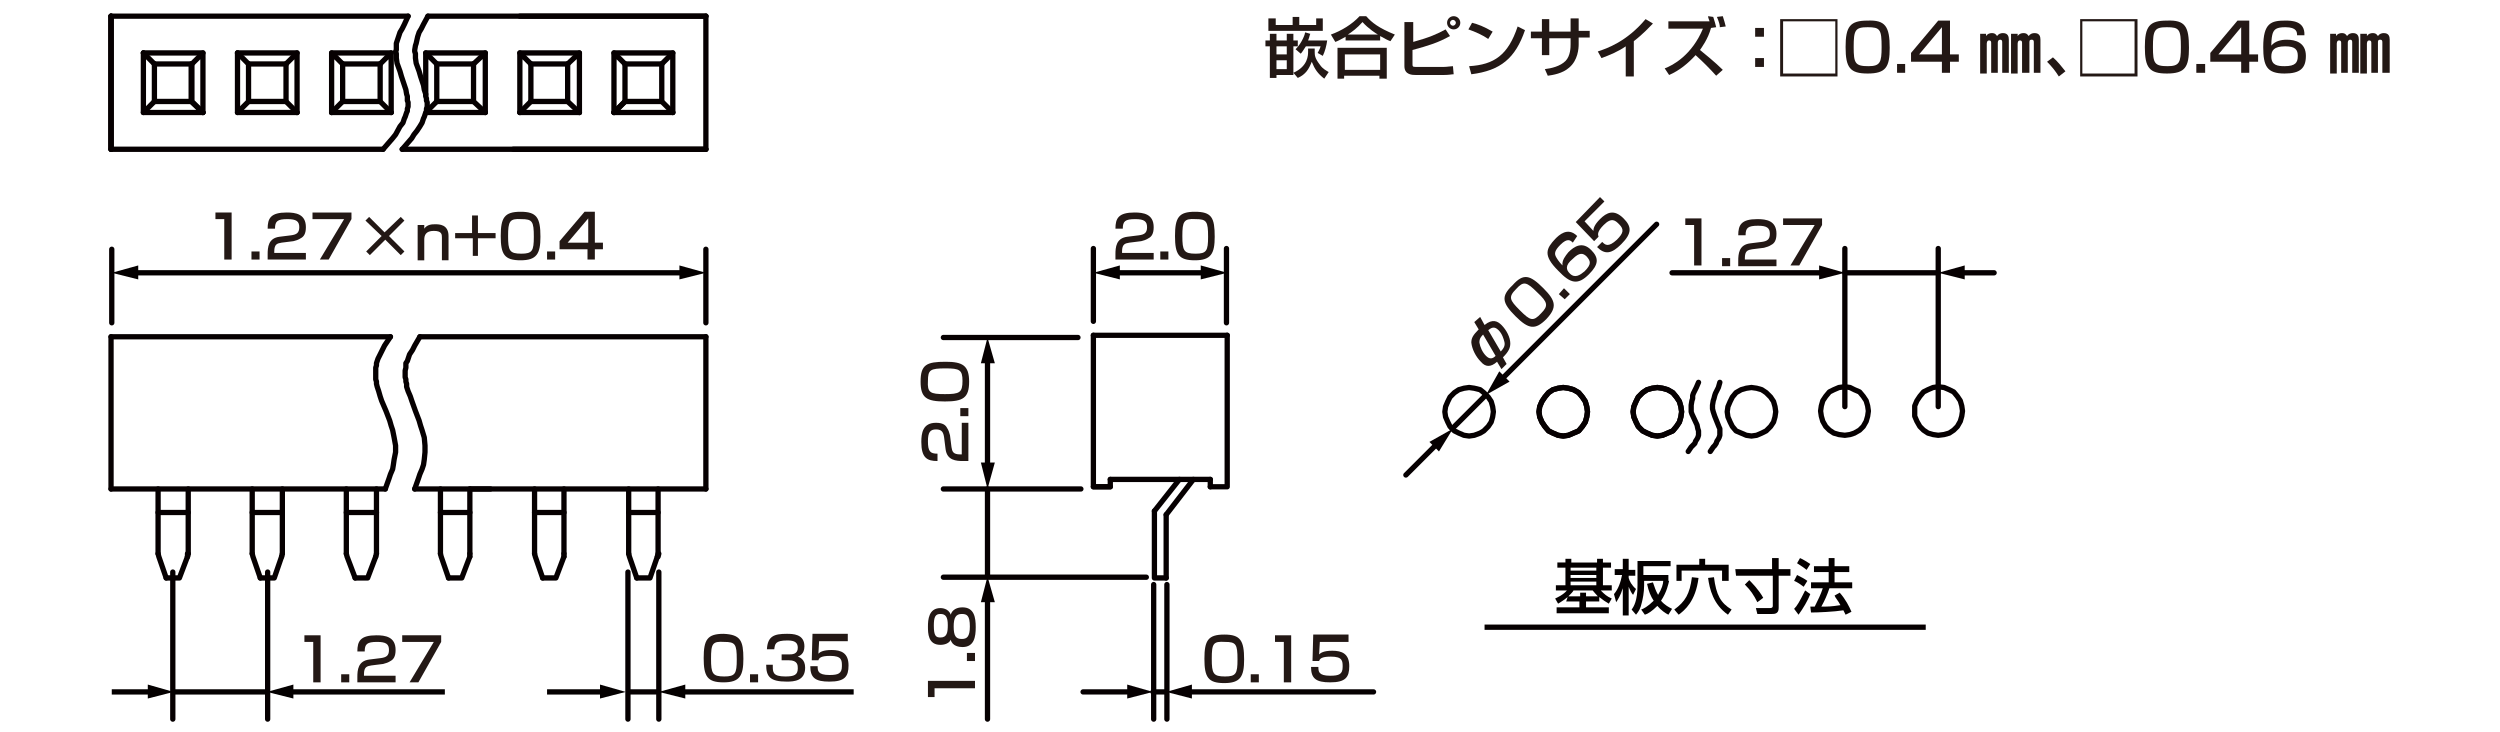 <?xml version="1.0" encoding="utf-8"?>
<!-- Generator: Adobe Illustrator 28.0.0, SVG Export Plug-In . SVG Version: 6.00 Build 0)  -->
<svg version="1.1" id="レイヤー_1" xmlns="http://www.w3.org/2000/svg" xmlns:xlink="http://www.w3.org/1999/xlink" x="0px"
	 y="0px" width="340px" height="99.6px" viewBox="0 0 340 99.6" style="enable-background:new 0 0 340 99.6;" xml:space="preserve">
<style type="text/css">
	.st0{fill:none;stroke:#060001;stroke-width:0.72;stroke-linecap:round;stroke-linejoin:round;stroke-miterlimit:10;}
	.st1{fill-rule:evenodd;clip-rule:evenodd;fill:#060001;}
	.st2{fill:none;stroke:#060001;stroke-width:0.72;stroke-miterlimit:10;}
	.st3{fill:none;stroke:#040000;stroke-width:0.72;stroke-miterlimit:10;}
	.st4{fill:#040000;}
	.st5{fill:none;stroke:#060001;stroke-width:0.72;stroke-linecap:round;stroke-linejoin:round;}
	.st6{fill:#060001;}
	.st7{fill:#231815;}
</style>
<g>
	<g id="FS0319">
		<g>
			<line class="st0" x1="47.1" y1="75.3" x2="47.1" y2="66.5"/>
			<line class="st0" x1="51.2" y1="75.3" x2="51.2" y2="66.5"/>
			<polyline class="st0" points="51.1,75.7 50,78.6 48.3,78.6 			"/>
			<polyline class="st0" points="47.1,75.3 47.2,75.7 48.3,78.6 			"/>
			<line class="st0" x1="51.1" y1="75.7" x2="51.2" y2="75.3"/>
			<line class="st0" x1="38.3" y1="75.7" x2="38.4" y2="75.3"/>
			<polyline class="st0" points="35.4,78.6 34.4,75.7 34.3,75.3 			"/>
			<polyline class="st0" points="35.4,78.6 37.3,78.6 38.3,75.7 			"/>
			<line class="st0" x1="38.4" y1="75.3" x2="38.4" y2="66.5"/>
			<line class="st0" x1="34.3" y1="75.3" x2="34.3" y2="66.5"/>
			<line class="st0" x1="15.1" y1="66.5" x2="52.4" y2="66.5"/>
			<line class="st0" x1="96" y1="45.8" x2="96" y2="66.5"/>
			<line class="st0" x1="15.1" y1="66.5" x2="15.1" y2="45.8"/>
			<line class="st0" x1="21.5" y1="75.3" x2="21.5" y2="66.5"/>
			<line class="st0" x1="25.6" y1="75.3" x2="25.6" y2="66.5"/>
			<polyline class="st0" points="25.5,75.7 24.4,78.6 22.6,78.6 			"/>
			<polyline class="st0" points="21.5,75.3 21.6,75.7 22.6,78.6 			"/>
			<line class="st0" x1="25.5" y1="75.7" x2="25.6" y2="75.3"/>
			<line class="st0" x1="25.5" y1="75.7" x2="25.5" y2="75.3"/>
			<line class="st0" x1="15.1" y1="45.8" x2="53.1" y2="45.8"/>
			<line class="st0" x1="63.9" y1="66.5" x2="96" y2="66.5"/>
			<line class="st0" x1="85.5" y1="75.3" x2="85.5" y2="66.5"/>
			<line class="st0" x1="89.5" y1="75.3" x2="89.5" y2="66.5"/>
			<polyline class="st0" points="89.4,75.7 88.4,78.6 86.6,78.6 			"/>
			<polyline class="st0" points="85.5,75.3 85.6,75.7 86.6,78.6 			"/>
			<line class="st0" x1="89.4" y1="75.7" x2="89.5" y2="75.3"/>
			<line class="st0" x1="89.5" y1="75.7" x2="89.6" y2="75.3"/>
			<line class="st0" x1="72.7" y1="75.3" x2="72.7" y2="66.5"/>
			<line class="st0" x1="76.7" y1="75.3" x2="76.7" y2="66.5"/>
			<polyline class="st0" points="76.7,75.7 75.6,78.6 73.8,78.6 			"/>
			<polyline class="st0" points="72.7,75.3 72.8,75.7 73.8,78.6 			"/>
			<line class="st0" x1="76.7" y1="75.7" x2="76.7" y2="75.3"/>
			<line class="st0" x1="59.9" y1="75.3" x2="59.9" y2="66.5"/>
			<line class="st0" x1="63.9" y1="75.3" x2="63.9" y2="66.5"/>
			<polyline class="st0" points="63.9,75.7 62.8,78.6 61,78.6 			"/>
			<polyline class="st0" points="59.9,75.3 60,75.7 61,78.6 			"/>
			<line class="st0" x1="63.9" y1="75.7" x2="63.9" y2="75.3"/>
			<line class="st0" x1="56.4" y1="66.5" x2="66.7" y2="66.5"/>
			<polyline class="st0" points="96,45.8 57.1,45.8 67.5,45.8 			"/>
			<polyline class="st0" points="57.1,45.8 56.4,47 56.1,47.6 55.7,48.2 55.5,48.8 55.4,49.1 55.2,49.4 55.2,50 55.1,50.4 
				55.1,51.3 55.2,51.6 55.2,51.9 55.3,52.2 55.3,52.6 55.5,53.2 55.8,53.9 56,54.5 56.5,55.9 57,57.2 57.2,57.9 57.4,58.5 
				57.7,59.5 57.8,60.6 57.8,61.5 57.7,62.5 57.6,63.2 57.4,63.8 57.1,64.5 56.9,65.1 56.4,66.5 			"/>
			<polyline class="st0" points="53.1,45.8 52.3,47 52,47.6 51.7,48.2 51.4,48.8 51.3,49.1 51.2,49.4 51.2,49.7 51.1,50 51.1,50.4 
				51.1,51.3 51.1,51.6 51.2,51.9 51.2,52.2 51.3,52.6 51.5,53.2 51.7,53.9 51.9,54.5 52.5,55.9 53,57.2 53.2,57.9 53.4,58.5 
				53.6,59.5 53.8,60.6 53.8,61.5 53.6,62.5 53.5,63.2 53.4,63.8 53.1,64.5 52.9,65.1 52.4,66.5 			"/>
			<line class="st0" x1="89.5" y1="69.7" x2="85.5" y2="69.7"/>
			<line class="st0" x1="76.7" y1="69.7" x2="72.7" y2="69.7"/>
			<line class="st0" x1="63.9" y1="69.7" x2="59.9" y2="69.7"/>
			<line class="st0" x1="51.2" y1="69.7" x2="47.1" y2="69.7"/>
			<line class="st0" x1="38.4" y1="69.7" x2="34.3" y2="69.7"/>
			<line class="st0" x1="25.6" y1="69.7" x2="21.5" y2="69.7"/>
		</g>
		<g>
			<line class="st0" x1="164.6" y1="65.2" x2="164.6" y2="66.2"/>
			<polyline class="st0" points="148.7,66.2 151,66.2 151,65.2 			"/>
			<line class="st0" x1="164.6" y1="65.2" x2="151" y2="65.2"/>
			<line class="st0" x1="158.6" y1="70" x2="162.3" y2="65.2"/>
			<line class="st0" x1="157" y1="69.5" x2="160.4" y2="65.2"/>
			<line class="st0" x1="158.6" y1="78.6" x2="158.6" y2="70"/>
			<polyline class="st0" points="158.6,78.6 157,78.6 157,69.5 			"/>
			<line class="st0" x1="148.7" y1="45.6" x2="166.9" y2="45.6"/>
			<polyline class="st0" points="166.9,45.6 166.9,66.2 164.6,66.2 			"/>
			<polyline class="st0" points="151,66.2 148.7,66.2 148.7,45.6 			"/>
		</g>
		<polygon class="st0" points="215.9,56 215.8,55.3 215.6,54.6 215.2,54 214.7,53.4 214,53 213.3,52.8 212.6,52.7 211.9,52.8 
			211.2,53 210.6,53.4 210.1,54 209.7,54.6 209.4,55.3 209.3,56 209.4,56.7 209.7,57.4 210.1,58 210.6,58.6 211.2,58.9 211.9,59.2 
			212.6,59.3 213.3,59.2 214,58.9 214.7,58.6 215.2,58 215.6,57.4 215.8,56.7 		"/>
		<polygon class="st0" points="228.7,56 228.6,55.3 228.4,54.6 228,54 227.5,53.4 226.8,53 226.1,52.8 225.4,52.7 224.7,52.8 
			224,53 223.4,53.4 222.8,54 222.5,54.6 222.2,55.3 222.1,56 222.2,56.7 222.5,57.4 222.8,58 223.4,58.6 224,58.9 224.7,59.2 
			225.4,59.3 226.1,59.2 226.8,58.9 227.5,58.6 228,58 228.4,57.4 228.6,56.7 		"/>
		<polygon class="st0" points="266.9,55.9 266.8,55.2 266.6,54.5 266.2,53.9 265.7,53.3 265.1,53 264.4,52.7 263.6,52.6 262.9,52.7 
			262.2,53 261.6,53.3 261.1,53.9 260.7,54.5 260.4,55.2 260.4,55.9 260.4,56.6 260.7,57.3 261.1,58 261.6,58.5 262.2,58.9 
			262.9,59.1 263.6,59.2 264.4,59.1 265.1,58.9 265.7,58.5 266.2,58 266.6,57.3 266.8,56.6 		"/>
		<polygon class="st0" points="254.1,55.9 254,55.2 253.8,54.5 253.4,53.9 252.9,53.3 252.2,53 251.6,52.7 250.9,52.6 250.1,52.7 
			249.4,53 248.8,53.3 248.3,53.9 247.9,54.5 247.7,55.2 247.6,55.9 247.7,56.6 247.9,57.3 248.3,58 248.8,58.5 249.4,58.9 
			250.1,59.1 250.9,59.2 251.6,59.1 252.2,58.9 252.9,58.5 253.4,58 253.8,57.3 254,56.6 		"/>
		<polygon class="st0" points="241.5,56 241.4,55.3 241.2,54.6 240.8,54 240.2,53.4 239.6,53 238.9,52.8 238.2,52.7 237.5,52.8 
			236.8,53 236.1,53.4 235.6,54 235.3,54.6 235,55.3 234.9,56 235,56.7 235.3,57.4 235.6,58 236.1,58.6 236.8,58.9 237.5,59.2 
			238.2,59.3 238.9,59.2 239.6,58.9 240.2,58.6 240.8,58 241.2,57.4 241.4,56.7 		"/>
		<polyline class="st0" points="233.9,52 233.7,52.7 233.4,53.3 233.3,53.5 233.2,53.8 233.1,54.2 233,54.5 232.9,55.1 232.9,55.4 
			232.9,55.6 233,56 233.2,56.6 233.8,58.1 233.9,58.3 233.9,58.6 233.9,58.9 233.9,59.2 233.8,59.5 233.7,59.7 233.5,60 
			233.4,60.3 233.2,60.6 233,60.8 232.6,61.4 		"/>
		<polyline class="st0" points="231,52 230.7,52.7 230.3,53.5 230.2,53.8 230.2,54.2 230.1,54.5 230,55.1 230,55.6 230,56 
			230.1,56.3 230.8,57.8 230.9,58.3 231,58.6 231,59.2 230.9,59.5 230.8,59.7 230.6,60 230.5,60.3 230.2,60.6 230,60.8 229.6,61.4 
					"/>
		<polygon class="st0" points="228.7,56 228.6,55.3 228.4,54.6 228,54 227.5,53.4 226.8,53 226.1,52.8 225.4,52.7 224.7,52.8 
			224,53 223.4,53.4 222.8,54 222.5,54.6 222.2,55.3 222.1,56 222.2,56.7 222.5,57.4 222.8,58 223.4,58.6 224,58.9 224.7,59.2 
			225.4,59.3 226.1,59.2 226.8,58.9 227.5,58.6 228,58 228.4,57.4 228.6,56.7 		"/>
		<polygon class="st0" points="203.1,56 203,55.3 202.8,54.6 202.4,54 201.8,53.4 201.3,53 200.5,52.8 199.8,52.7 199.1,52.8 
			198.4,53 197.8,53.4 197.2,54 196.9,54.6 196.6,55.3 196.5,56 196.6,56.7 196.9,57.4 197.2,58 197.8,58.6 198.4,58.9 199.1,59.2 
			199.8,59.3 200.5,59.2 201.3,58.9 201.8,58.6 202.4,58 202.8,57.4 203,56.7 		"/>
		<polygon class="st0" points="215.9,56 215.8,55.3 215.6,54.6 215.2,54 214.7,53.4 214,53 213.3,52.8 212.6,52.7 211.9,52.8 
			211.2,53 210.6,53.4 210.1,54 209.7,54.6 209.4,55.3 209.3,56 209.4,56.7 209.7,57.4 210.1,58 210.6,58.6 211.2,58.9 211.9,59.2 
			212.6,59.3 213.3,59.2 214,58.9 214.7,58.6 215.2,58 215.6,57.4 215.8,56.7 		"/>
		<line class="st0" x1="263.6" y1="55.3" x2="263.6" y2="33.8"/>
		<line class="st0" x1="250.9" y1="55.3" x2="250.9" y2="33.8"/>
		<path class="st1" d="M263.6,36.7"/>
		<line class="st0" x1="166.8" y1="43.9" x2="166.8" y2="33.8"/>
		<line class="st0" x1="148.7" y1="43.7" x2="148.7" y2="33.8"/>
		<line class="st0" x1="155.9" y1="78.5" x2="128.3" y2="78.5"/>
		<g>
			<path class="st0" d="M34.1,94.1"/>
			<line class="st0" x1="36.4" y1="77.8" x2="36.4" y2="97.8"/>
			<line class="st0" x1="23.5" y1="77.8" x2="23.5" y2="97.8"/>
			<path class="st1" d="M36.3,94.1"/>
			<path class="st1" d="M23.6,94.1"/>
		</g>
		<line class="st0" x1="89.6" y1="77.8" x2="89.6" y2="97.8"/>
		<line class="st0" x1="85.4" y1="77.8" x2="85.4" y2="97.8"/>
		<line class="st0" x1="158.7" y1="79.5" x2="158.7" y2="97.8"/>
		<line class="st0" x1="156.9" y1="79.5" x2="156.9" y2="97.8"/>
		<path class="st1" d="M156.8,93.6"/>
		<line class="st0" x1="147" y1="66.5" x2="128.3" y2="66.5"/>
		<line class="st0" x1="146.6" y1="45.9" x2="128.3" y2="45.9"/>
		<line class="st0" x1="96" y1="43.9" x2="96" y2="33.9"/>
		<line class="st0" x1="15.2" y1="43.9" x2="15.2" y2="33.9"/>
		<line class="st2" x1="201.9" y1="85.3" x2="261.9" y2="85.3"/>
		<g>
			<polyline class="st0" points="51.7,8.7 53.2,7.2 53.2,15.3 			"/>
			<polyline class="st0" points="51.7,8.7 51.7,13.8 53.2,15.3 			"/>
			<line class="st0" x1="46.6" y1="13.8" x2="45.1" y2="15.3"/>
			<polyline class="st0" points="45.1,15.3 45.1,7.2 46.6,8.7 			"/>
			<line class="st0" x1="33.8" y1="8.7" x2="32.3" y2="7.2"/>
			<polyline class="st0" points="40.4,15.3 40.4,7.2 38.9,8.7 			"/>
			<polyline class="st0" points="40.4,15.3 32.3,15.3 32.3,7.2 			"/>
			<line class="st0" x1="33.8" y1="13.8" x2="38.9" y2="13.8"/>
			<line class="st0" x1="33.8" y1="8.7" x2="38.9" y2="8.7"/>
			<polyline class="st0" points="33.8,8.7 33.8,13.8 32.3,15.3 			"/>
			<polyline class="st0" points="38.9,8.7 38.9,13.8 40.4,15.3 			"/>
			<line class="st0" x1="32.3" y1="7.2" x2="40.4" y2="7.2"/>
			<line class="st0" x1="46.6" y1="8.7" x2="46.6" y2="13.8"/>
			<line class="st0" x1="45.1" y1="15.3" x2="53.2" y2="15.3"/>
			<line class="st0" x1="45.1" y1="7.2" x2="53.2" y2="7.2"/>
			<line class="st0" x1="46.6" y1="8.7" x2="51.7" y2="8.7"/>
			<line class="st0" x1="46.6" y1="13.8" x2="51.7" y2="13.8"/>
			<line class="st0" x1="96" y1="20.3" x2="96" y2="2.2"/>
			<line class="st0" x1="15.1" y1="20.3" x2="52.1" y2="20.3"/>
			<line class="st0" x1="15.1" y1="2.2" x2="55.5" y2="2.2"/>
			<line class="st0" x1="15.1" y1="20.3" x2="15.1" y2="2.2"/>
			<polyline class="st0" points="26.1,8.7 27.6,7.2 27.6,15.3 			"/>
			<polyline class="st0" points="26.1,8.7 26.1,13.8 27.6,15.3 			"/>
			<line class="st0" x1="21" y1="13.8" x2="19.5" y2="15.3"/>
			<line class="st0" x1="21" y1="8.7" x2="19.5" y2="7.2"/>
			<polyline class="st0" points="27.6,15.3 19.5,15.3 19.5,7.2 			"/>
			<line class="st0" x1="21" y1="13.8" x2="26" y2="13.8"/>
			<line class="st0" x1="21" y1="8.7" x2="26" y2="8.7"/>
			<path class="st0" d="M19.5,15.3"/>
			<line class="st0" x1="21" y1="8.7" x2="21" y2="13.8"/>
			<polyline class="st0" points="26,8.7 26,13.8 27.6,15.3 			"/>
			<line class="st0" x1="19.5" y1="7.2" x2="27.6" y2="7.2"/>
			<line class="st0" x1="15.1" y1="2.2" x2="15.1" y2="20.3"/>
			<line class="st0" x1="15.1" y1="2.2" x2="15.1" y2="20.3"/>
			<line class="st0" x1="70.7" y1="2.2" x2="96" y2="2.2"/>
			<line class="st0" x1="69.8" y1="20.3" x2="96" y2="20.3"/>
			<polyline class="st0" points="90,8.7 91.5,7.2 91.5,15.3 			"/>
			<polyline class="st0" points="90,8.7 90,13.8 91.5,15.3 			"/>
			<line class="st0" x1="85" y1="13.8" x2="83.5" y2="15.3"/>
			<polyline class="st0" points="83.5,15.3 83.5,7.2 85,8.7 			"/>
			<line class="st0" x1="85" y1="8.7" x2="85" y2="13.8"/>
			<line class="st0" x1="83.5" y1="15.3" x2="91.5" y2="15.3"/>
			<line class="st0" x1="83.5" y1="7.2" x2="91.5" y2="7.2"/>
			<line class="st0" x1="85" y1="8.7" x2="90" y2="8.7"/>
			<line class="st0" x1="85" y1="13.8" x2="90" y2="13.8"/>
			<line class="st0" x1="85" y1="13.8" x2="83.5" y2="15.3"/>
			<polyline class="st0" points="77.2,8.7 78.8,7.2 78.8,15.3 			"/>
			<polyline class="st0" points="77.2,8.7 77.2,13.8 78.8,15.3 			"/>
			<line class="st0" x1="72.2" y1="13.8" x2="70.7" y2="15.3"/>
			<polyline class="st0" points="70.7,15.3 70.7,7.2 72.2,8.7 			"/>
			<line class="st0" x1="72.2" y1="8.7" x2="72.2" y2="13.8"/>
			<line class="st0" x1="70.7" y1="15.3" x2="78.8" y2="15.3"/>
			<line class="st0" x1="70.7" y1="7.2" x2="78.8" y2="7.2"/>
			<line class="st0" x1="72.2" y1="8.7" x2="77.2" y2="8.7"/>
			<line class="st0" x1="72.2" y1="13.8" x2="77.2" y2="13.8"/>
			<polyline class="st0" points="64.4,8.7 66,7.2 66,15.3 			"/>
			<polyline class="st0" points="64.4,8.7 64.4,13.8 66,15.3 			"/>
			<line class="st0" x1="59.4" y1="13.8" x2="58" y2="15.2"/>
			<polyline class="st0" points="57.9,12.9 57.9,7.2 59.4,8.7 			"/>
			<line class="st0" x1="59.4" y1="8.7" x2="59.4" y2="13.8"/>
			<line class="st0" x1="58" y1="15.3" x2="66" y2="15.3"/>
			<line class="st0" x1="57.9" y1="7.2" x2="66" y2="7.2"/>
			<line class="st0" x1="59.4" y1="8.7" x2="64.4" y2="8.7"/>
			<line class="st0" x1="59.4" y1="13.8" x2="64.4" y2="13.8"/>
			<line class="st0" x1="54.7" y1="20.3" x2="96" y2="20.3"/>
			<line class="st0" x1="58.2" y1="2.2" x2="96" y2="2.2"/>
			<polyline class="st0" points="58.2,2.2 57.6,3.3 57.3,3.9 57,4.4 56.8,5 56.6,5.9 56.5,6.2 56.4,6.8 56.4,7 56.5,7.3 56.5,7.6 
				56.5,7.9 56.6,8.6 57,9.7 57.2,10.4 57.6,11.6 57.7,12.2 57.9,12.8 57.9,13.1 58,13.4 58,13.7 58.1,13.9 58.1,14.5 58,14.8 
				58,15.1 57.9,15.3 57.8,15.6 57.7,15.9 57.6,16.1 57.5,16.4 57.4,16.7 57.1,17.2 56.7,17.8 56.3,18.3 56,18.8 54.7,20.3 			"/>
			<polyline class="st0" points="55.5,2.2 55,3.3 54.7,3.9 54.4,4.4 54.2,5 53.9,5.9 53.9,6.2 53.9,6.5 53.9,6.8 53.8,7 53.9,7.3 
				53.9,7.6 53.9,7.9 54,8.6 54.4,9.7 54.6,10.4 55,11.6 55.2,12.2 55.3,12.8 55.4,13.1 55.4,13.4 55.4,13.7 55.5,13.9 55.5,14.5 
				55.4,14.8 55.4,15.1 55.3,15.3 55.2,15.6 55.1,15.9 55,16.1 54.9,16.4 54.8,16.7 54.4,17.2 53.8,18.3 53.4,18.8 52.1,20.3 			"/>
		</g>
		<g>
			<g>
				<line class="st3" x1="18.1" y1="37.1" x2="93.1" y2="37.1"/>
				<g>
					<polygon class="st4" points="18.8,38 15.2,37.1 18.8,36.1 					"/>
				</g>
				<g>
					<polygon class="st4" points="92.4,38 96,37.1 92.4,36.1 					"/>
				</g>
			</g>
		</g>
		<g>
			<path class="st4" d="M213.2,81.2c-0.6,0.5-1,0.7-1.3,0.9l-0.4-0.7c0.4-0.2,1.1-0.5,1.6-1.1h-1.5v-0.7h1.3v-2.4h-1.1v-0.7h1.1V76
				h0.8v0.5h3.5V76h0.8v0.5h1.1v0.7H218v2.4h1.2v0.7h-1.5c0.5,0.5,0.8,0.8,1.5,1.1l-0.4,0.7c-0.5-0.3-0.8-0.5-1.3-0.9v0.6h-1.8v0.8
				h3.1v0.8h-7.1v-0.8h3.1v-0.8H213L213.2,81.2L213.2,81.2z M214.9,81.1v-0.5h0.8v0.5h1.6c-0.3-0.3-0.5-0.6-0.7-0.8H214
				c-0.1,0.2-0.3,0.4-0.7,0.8H214.9z M213.6,77.2v0.4h3.5v-0.4H213.6z M213.6,78.2v0.4h3.5v-0.4H213.6z M213.6,79.1v0.5h3.5v-0.5
				H213.6z"/>
			<path class="st4" d="M219.5,80.8c0.6-0.7,0.9-1.6,1.1-2.6h-1v-0.8h1.1V76h0.8v1.5h0.9v0.8h-0.9v0.3c0.1,0.4,0.4,1,1,1.5l-0.4,0.8
				c-0.2-0.2-0.4-0.6-0.6-1.1v3.9h-0.8V80c-0.3,1-0.7,1.6-0.9,1.9L219.5,80.8z M227,79c-0.1,0.4-0.3,1.5-1.1,2.7
				c0.5,0.6,1.1,0.9,1.5,1.1l-0.5,0.8c-0.4-0.2-1-0.6-1.5-1.2c-0.7,0.7-1.3,1.1-1.7,1.2l-0.5-0.7c0.3-0.1,0.9-0.4,1.7-1.2
				c-0.4-0.6-0.7-1.3-0.9-2.3l0.8-0.2c0.2,0.6,0.4,1.2,0.7,1.7c0.5-0.8,0.7-1.5,0.7-1.9h-2.6v0.6c0,1-0.2,1.9-0.3,2.3
				c-0.2,0.9-0.4,1.2-0.8,1.7l-0.6-0.7c0.3-0.4,0.8-1.2,0.8-3.3v-3.3h4.5V77h-3.7v1.2h3.4V79H227z"/>
			<path class="st4" d="M231,78.6c-0.4,3.2-1.9,4.4-2.7,5l-0.6-0.7c1.5-1.1,2.1-2.1,2.4-4.4L231,78.6z M228,76.8h3.1V76h0.8v0.8h3.2
				V79h-0.9v-1.4h-5.5V79H228V76.8L228,76.8z M235,83.6c-2-1.4-2.5-3.5-2.7-5l0.8-0.1c0.3,2.4,0.9,3.5,2.4,4.4L235,83.6z"/>
			<path class="st4" d="M236,77.4h5v-1.5h0.9v1.5h1.6v0.9h-1.6v4.4c0,0.8-0.6,0.8-0.9,0.8h-2l-0.2-0.8h1.9c0.3,0,0.4-0.1,0.4-0.3
				v-4.1h-5L236,77.4L236,77.4z M237.9,78.9c0.3,0.3,1.3,1.3,1.9,2.4l-0.8,0.6c-0.5-1-0.9-1.6-1.7-2.4L237.9,78.9z"/>
			<path class="st4" d="M246.2,80.8c-0.3,0.8-1,2-1.6,2.8l-0.6-0.8c0.4-0.4,0.7-0.9,1.5-2.5L246.2,80.8z M244.4,78.2
				c0.6,0.3,1,0.5,1.4,0.8l-0.5,0.8c-0.4-0.3-0.8-0.6-1.3-0.8L244.4,78.2z M244.8,75.9c0.3,0.1,1.1,0.6,1.4,0.8l-0.5,0.8
				c-0.4-0.3-0.5-0.4-1.3-0.9L244.8,75.9z M248.8,80c-0.3,0.9-0.6,1.6-1.1,2.5c0.9,0,1.3,0,2.6-0.2c-0.3-0.6-0.7-1-0.8-1.3l0.7-0.4
				c0.8,0.9,1.3,1.9,1.6,2.6l-0.8,0.4c-0.1-0.2-0.2-0.4-0.3-0.6c-1.2,0.2-3.5,0.3-4.4,0.3l-0.1-0.8c0.1,0,0.6,0,0.6,0
				c0.5-1,0.8-1.6,1.1-2.5h-1.6v-0.8h2.4v-1.4h-2V77h2v-1.1h0.8V77h2v0.8h-2v1.4h2.4V80H248.8L248.8,80L248.8,80z"/>
		</g>
		<line class="st3" x1="23.6" y1="94.1" x2="36.3" y2="94.1"/>
		<g>
			<g>
				<line class="st3" x1="15.2" y1="94.1" x2="20.7" y2="94.1"/>
				<g>
					<polygon class="st4" points="20.1,95 23.6,94.1 20.1,93.1 					"/>
				</g>
			</g>
		</g>
		<g>
			<g>
				<line class="st3" x1="60.5" y1="94.1" x2="39.2" y2="94.1"/>
				<g>
					<polygon class="st4" points="39.9,93.1 36.3,94.1 39.9,95 					"/>
				</g>
			</g>
		</g>
		<line class="st0" x1="85.5" y1="94.1" x2="89.6" y2="94.1"/>
		<g>
			<g>
				<line class="st3" x1="74.4" y1="94.1" x2="82.2" y2="94.1"/>
				<g>
					<polygon class="st4" points="81.6,95 85.1,94.1 81.6,93.1 					"/>
				</g>
			</g>
		</g>
		<g>
			<g>
				<line class="st3" x1="116.1" y1="94.1" x2="92.5" y2="94.1"/>
				<g>
					<polygon class="st4" points="93.2,93.1 89.6,94.1 93.2,95 					"/>
				</g>
			</g>
		</g>
		<g>
			<g>
				<line class="st3" x1="151.6" y1="37.1" x2="164" y2="37.1"/>
				<g>
					<polygon class="st4" points="152.3,38 148.7,37.1 152.3,36.1 					"/>
				</g>
				<g>
					<polygon class="st4" points="163.3,38 166.9,37.1 163.3,36.1 					"/>
				</g>
			</g>
		</g>
		<g>
			<g>
				<line class="st5" x1="134.3" y1="48.8" x2="134.3" y2="63.6"/>
				<g>
					<polygon class="st6" points="133.4,49.4 134.3,45.9 135.3,49.4 					"/>
				</g>
				<g>
					<polygon class="st6" points="133.4,62.9 134.3,66.5 135.3,62.9 					"/>
				</g>
			</g>
		</g>
		<line class="st0" x1="134.3" y1="66.5" x2="134.3" y2="78.4"/>
		<g>
			<g>
				<line class="st5" x1="134.3" y1="81.3" x2="134.3" y2="97.8"/>
				<g>
					<polygon class="st6" points="133.4,81.9 134.3,78.4 135.3,81.9 					"/>
				</g>
			</g>
		</g>
		<g>
			<g>
				<line class="st5" x1="147.3" y1="94.1" x2="153.9" y2="94.1"/>
				<g>
					<polygon class="st6" points="153.3,95 156.8,94.1 153.3,93.1 					"/>
				</g>
			</g>
		</g>
		<g>
			<g>
				<line class="st5" x1="161.5" y1="94.1" x2="186.8" y2="94.1"/>
				<g>
					<polygon class="st6" points="162.1,95 158.6,94.1 162.1,93.1 					"/>
				</g>
			</g>
		</g>
		<line class="st0" x1="156.8" y1="94.1" x2="158.6" y2="94.1"/>
		<line class="st0" x1="197.5" y1="58.3" x2="202.1" y2="53.7"/>
		<g>
			<g>
				<line class="st5" x1="204.2" y1="51.6" x2="225.3" y2="30.5"/>
				<g>
					<polygon class="st6" points="205.3,51.9 202.1,53.7 203.9,50.5 					"/>
				</g>
			</g>
		</g>
		<g>
			<g>
				<line class="st5" x1="195.5" y1="60.3" x2="191.2" y2="64.6"/>
				<g>
					<polygon class="st6" points="194.4,60.1 197.6,58.3 195.7,61.4 					"/>
				</g>
			</g>
		</g>
		<line class="st0" x1="250.9" y1="37.1" x2="263.6" y2="37.1"/>
		<g>
			<g>
				<line class="st5" x1="227.4" y1="37.1" x2="248" y2="37.1"/>
				<g>
					<polygon class="st6" points="247.4,38 250.9,37.1 247.4,36.1 					"/>
				</g>
			</g>
		</g>
		<g>
			<g>
				<line class="st5" x1="271.2" y1="37.1" x2="266.5" y2="37.1"/>
				<g>
					<polygon class="st6" points="267.2,36.1 263.6,37.1 267.2,38 					"/>
				</g>
			</g>
		</g>
		<g>
			<path class="st7" d="M43.6,86.4v6.4h-1v-5.5h-1.2v-0.9H43.6z"/>
			<path class="st7" d="M47.5,91.7v1.1h-1.1v-1.1H47.5z"/>
			<path class="st7" d="M50.5,90.5c-0.6,0.1-1,0.2-1,1.2v0.2h4.3v0.9h-5.2v-0.7c0-1,0.1-2.2,1.6-2.4l1.6-0.2
				c0.7-0.1,1.1-0.3,1.1-1.1c0-0.8-0.4-1.1-1.6-1.1c-1.4,0-1.7,0.3-1.7,1.3h-1c0-1.4,0.4-2.2,2.6-2.2c1.2,0,2.6,0.2,2.6,2
				c0,0.9-0.3,1.3-0.7,1.5c-0.3,0.2-0.6,0.3-1,0.4L50.5,90.5z"/>
			<path class="st7" d="M60,86.4v0.9l-3.1,5.5h-1.2l3.3-5.5h-4.3v-0.9H60z"/>
		</g>
		<g>
			<path class="st7" d="M31.5,28.9v6.4h-1v-5.5h-1.2v-0.9H31.5z"/>
			<path class="st7" d="M35.3,34.2v1.1h-1.1v-1.1H35.3z"/>
			<path class="st7" d="M38.3,33c-0.6,0.1-1,0.2-1,1.2v0.2h4.3v0.9h-5.2v-0.7c0-1,0.1-2.2,1.6-2.4l1.6-0.2c0.7-0.1,1.1-0.3,1.1-1.1
				c0-0.8-0.4-1.1-1.6-1.1c-1.4,0-1.7,0.3-1.7,1.3h-1c0-1.4,0.4-2.2,2.6-2.2c1.2,0,2.6,0.2,2.6,2c0,0.9-0.3,1.3-0.7,1.5
				c-0.3,0.2-0.6,0.3-1,0.4L38.3,33z"/>
			<path class="st7" d="M47.8,28.9v0.9l-3.1,5.5h-1.2l3.3-5.5h-4.3v-0.9H47.8z"/>
			<path class="st7" d="M54.5,29.5L55,30l-2.1,2.1l2.1,2.1l-0.5,0.5l-2.1-2.1l-2.1,2.1l-0.5-0.5l2.1-2.1L49.7,30l0.5-0.5l2.1,2.1
				L54.5,29.5z"/>
			<path class="st7" d="M57.7,30.5v0.6c0.4-0.6,1.1-0.6,1.5-0.6c0.5,0,1.8,0,1.8,1.6v3.3h-0.9v-3.1c0-0.4,0-0.9-1.1-0.9
				s-1.3,0.6-1.3,1.2v2.8h-0.9v-4.8h0.9V30.5z"/>
			<path class="st7" d="M64.2,31.7v-2.4H65v2.4h2.4v0.7H65v2.4h-0.7v-2.4h-2.4v-0.7H64.2z"/>
			<path class="st7" d="M73.5,32.2c0,2.3-0.5,3.2-2.7,3.2s-2.7-0.8-2.7-3.3s0.5-3.3,2.7-3.3C73,28.8,73.5,29.6,73.5,32.2z
				 M69.1,32.1c0,2,0.2,2.4,1.8,2.4c1.5,0,1.7-0.4,1.7-2.3c0-2.1-0.2-2.4-1.7-2.4C69.3,29.7,69.1,30.1,69.1,32.1z"/>
			<path class="st7" d="M75.5,34.2v1.1h-1.1v-1.1H75.5z"/>
			<path class="st7" d="M80.9,28.9V33H82v0.9h-1.1v1.4h-1v-1.4h-3.8v-1.1l3.4-4h1.4V28.9z M80,29.7L77.2,33H80V29.7z"/>
		</g>
		<g>
			<path class="st7" d="M231.4,29.7v6.4h-1v-5.5h-1.2v-0.9C229.2,29.7,231.4,29.7,231.4,29.7z"/>
			<path class="st7" d="M235.3,35.1v1.1h-1.1v-1.1H235.3z"/>
			<path class="st7" d="M238.3,33.9c-0.6,0.1-1,0.2-1,1.2v0.2h4.3v0.9h-5.2v-0.7c0-1,0.1-2.2,1.6-2.4l1.6-0.2
				c0.7-0.1,1.1-0.3,1.1-1.1c0-0.8-0.4-1.1-1.6-1.1c-1.4,0-1.7,0.3-1.7,1.3h-1c0-1.4,0.4-2.2,2.6-2.2c1.2,0,2.6,0.2,2.6,2
				c0,0.9-0.3,1.3-0.7,1.5c-0.3,0.2-0.6,0.3-1,0.4L238.3,33.9z"/>
			<path class="st7" d="M247.8,29.7v0.9l-3.1,5.5h-1.2l3.3-5.5h-4.3v-0.9C242.5,29.7,247.8,29.7,247.8,29.7z"/>
		</g>
		<g>
			<path class="st7" d="M209.9,39.2c1.7,1.7,1.9,2.6,0.4,4.2c-1.5,1.5-2.4,1.4-4.2-0.4c-1.8-1.8-2-2.7-0.4-4.2
				C207.2,37.1,208.1,37.4,209.9,39.2z M206.7,42.2c1.4,1.4,1.8,1.6,2.9,0.4c1-1,0.9-1.5-0.5-2.8c-1.5-1.5-1.9-1.6-2.9-0.5
				C205.1,40.4,205.3,40.8,206.7,42.2z"/>
			<path class="st7" d="M212.7,39.2l0.8,0.8l-0.7,0.7L212,40L212.7,39.2z"/>
			<path class="st7" d="M213.9,33c-0.3-0.3-0.7-0.7-1.7,0.3c-0.8,0.8-0.8,1.2-0.6,1.6c0.1,0.2,0.4,0.7,0.9,1.2
				c-0.1-0.7,0.4-1.3,0.8-1.8c0.8-0.8,1.9-1.5,3.1-0.3c1.1,1.1,1,2-0.3,3.3c-1.5,1.5-2.5,1.3-4.2-0.5c-2.1-2.1-1.6-3-0.4-4.3
				c0.5-0.5,1.7-1.7,3-0.4L213.9,33z M213.5,37.2c0.7,0.7,1.4,0.2,2-0.3c1-1,0.8-1.4,0.3-2c-0.5-0.5-1-0.6-1.9,0.3
				C212.8,36.1,213,36.7,213.5,37.2z"/>
			<path class="st7" d="M217.6,26.8l0.6,0.6l-2.7,2.7l1.2,1.3c0-0.3,0.1-0.8,0.9-1.6c0.9-0.9,1.9-1.4,3.2-0.1c1.1,1.1,1.2,2-0.3,3.5
				c-1.3,1.3-2.2,1.5-3.3,0.4l0.7-0.7c0.4,0.4,0.8,0.8,2-0.3c0.9-0.9,1-1.4,0.3-2.1c-0.5-0.5-1-1-2.1,0.1c-0.9,0.9-0.8,1.3-0.7,1.6
				l-0.6,0.6l-2.5-2.6L217.6,26.8z"/>
		</g>
		<g>
			<path class="st7" d="M153.6,33c-0.6,0.1-1,0.2-1,1.2v0.2h4.3v0.9h-5.2v-0.7c0-1,0.1-2.2,1.6-2.4l1.6-0.2c0.7-0.1,1.1-0.3,1.1-1.1
				c0-0.8-0.4-1.1-1.6-1.1c-1.4,0-1.7,0.3-1.7,1.3h-1c0-1.4,0.4-2.2,2.6-2.2c1.2,0,2.6,0.2,2.6,2c0,0.9-0.3,1.3-0.7,1.5
				c-0.3,0.2-0.6,0.3-1,0.4L153.6,33z"/>
			<path class="st7" d="M158.9,34.2v1.1h-1.1v-1.1H158.9z"/>
			<path class="st7" d="M165.2,32.2c0,2.3-0.5,3.2-2.7,3.2s-2.7-0.8-2.7-3.3s0.5-3.3,2.7-3.3C164.8,28.8,165.2,29.6,165.2,32.2z
				 M160.8,32.1c0,2,0.2,2.4,1.8,2.4c1.5,0,1.7-0.4,1.7-2.3c0-2.1-0.2-2.4-1.7-2.4C161,29.7,160.8,30.1,160.8,32.1z"/>
		</g>
		<g>
			<path class="st7" d="M101.1,89.6c0,2.3-0.5,3.2-2.7,3.2s-2.7-0.8-2.7-3.3s0.5-3.3,2.7-3.3C100.7,86.3,101.1,87.1,101.1,89.6z
				 M96.7,89.6c0,2,0.2,2.4,1.8,2.4c1.5,0,1.7-0.4,1.7-2.3c0-2.1-0.2-2.4-1.7-2.4C96.9,87.2,96.7,87.5,96.7,89.6z"/>
			<path class="st7" d="M103.1,91.7v1.1H102v-1.1H103.1z"/>
			<path class="st7" d="M105.1,90.6c0,0.8,0,1.4,1.7,1.4c1.2,0,1.7-0.2,1.7-1.1c0-0.4,0-1.1-1.2-1.1h-1V89h1c0.4,0,1.2,0,1.2-0.9
				c0-0.7-0.4-1-1.4-1c-1.7,0-1.7,0.5-1.8,1.2h-1c0.1-1.8,1-2.1,2.7-2.1c0.8,0,2.4,0,2.4,1.7c0,1.1-0.7,1.3-0.9,1.4
				c0.3,0.1,1,0.4,1,1.5c0,1.8-1.5,1.9-2.5,1.9c-2.3,0-2.8-0.7-2.8-2.3h0.9V90.6z"/>
			<path class="st7" d="M115.3,86.3v0.9h-3.9l-0.1,1.7c0.2-0.2,0.6-0.5,1.8-0.5c1.3,0,2.3,0.4,2.3,2.1c0,1.5-0.5,2.2-2.6,2.2
				c-1.9,0-2.6-0.5-2.6-2.1h1c0,0.6,0,1.2,1.6,1.2c1.2,0,1.7-0.2,1.7-1.2c0-0.8,0-1.4-1.6-1.4c-1.3,0-1.5,0.3-1.6,0.6h-0.9l0.1-3.6
				h4.8V86.3z"/>
		</g>
		<g>
			<path class="st7" d="M169.2,89.7c0,2.3-0.5,3.2-2.7,3.2s-2.7-0.8-2.7-3.3s0.5-3.3,2.7-3.3C168.7,86.3,169.2,87.1,169.2,89.7z
				 M164.8,89.6c0,2,0.2,2.4,1.8,2.4c1.5,0,1.7-0.4,1.7-2.3c0-2.1-0.2-2.4-1.7-2.4C165,87.2,164.8,87.5,164.8,89.6z"/>
			<path class="st7" d="M171.2,91.7v1.1h-1.1v-1.1H171.2z"/>
			<path class="st7" d="M175.6,86.4v6.4h-1v-5.5h-1.2v-0.9H175.6z"/>
			<path class="st7" d="M183.4,86.4v0.9h-3.9l-0.1,1.7c0.2-0.2,0.6-0.5,1.8-0.5c1.3,0,2.3,0.4,2.3,2.1c0,1.5-0.5,2.2-2.6,2.2
				c-1.9,0-2.6-0.5-2.6-2.1h1c0,0.6,0,1.2,1.6,1.2c1.2,0,1.7-0.2,1.7-1.2c0-0.8,0-1.4-1.6-1.4c-1.3,0-1.5,0.3-1.6,0.6h-0.9l0.1-3.6
				h4.8V86.4z"/>
		</g>
		<g>
			<path class="st7" d="M129.4,60.8c0.1,0.6,0.2,1,1.2,1h0.2v-4.3h0.9v5.2H131c-1,0-2.2-0.1-2.4-1.6l-0.2-1.6
				c-0.1-0.7-0.3-1.1-1.1-1.1c-0.8,0-1.1,0.4-1.1,1.6c0,1.4,0.3,1.7,1.3,1.7v1c-1.4,0-2.2-0.4-2.2-2.6c0-1.2,0.2-2.6,2-2.6
				c0.9,0,1.3,0.3,1.5,0.7c0.2,0.3,0.3,0.6,0.4,1L129.4,60.8z"/>
			<path class="st7" d="M130.6,55.5h1.1v1.1h-1.1V55.5z"/>
			<path class="st7" d="M128.6,49.2c2.3,0,3.2,0.5,3.2,2.7s-0.8,2.7-3.3,2.7s-3.3-0.5-3.3-2.7C125.2,49.6,126,49.2,128.6,49.2z
				 M128.5,53.6c2,0,2.4-0.2,2.4-1.8c0-1.5-0.4-1.7-2.3-1.7c-2.1,0-2.4,0.2-2.4,1.7C126.1,53.4,126.5,53.6,128.5,53.6z"/>
		</g>
		<g>
			<path class="st7" d="M126.2,92.6h6.4v1h-5.5v1.2h-0.9C126.2,94.8,126.2,92.6,126.2,92.6z"/>
			<path class="st7" d="M131.5,88.8h1.1v1.1h-1.1V88.8z"/>
			<path class="st7" d="M127.9,87.7c-1.7,0-1.7-1.6-1.7-2.5s0.1-2.5,1.7-2.5c0.1,0,1.1,0,1.4,0.9c0.3-1,1.4-1,1.6-1
				c1.6,0,1.8,1.4,1.8,2.7c0,1.3-0.2,2.7-1.8,2.7c-0.4,0-1.4-0.1-1.6-1C129,87.7,128,87.7,127.9,87.7z M130.8,86.9
				c0.7,0,1.1-0.3,1.1-1.7c0-1.5-0.4-1.7-1.1-1.7c-0.8,0-1.1,0.5-1.1,1.7C129.7,86.5,130,86.9,130.8,86.9z M127.9,86.7
				c0.9,0,1-0.7,1-1.7c0-1.1-0.3-1.5-1-1.5s-0.9,0.4-0.9,1.6C127,86.5,127.3,86.7,127.9,86.7z"/>
		</g>
		<g>
			<path class="st7" d="M201.3,43.1l0.6,1.1c1.1-0.9,1.8-0.5,2.3,0c0.7,0.7,1.2,1.7,1.2,2.5c0,0.6-0.2,1.1-1,1.9l0.5,0.9l-0.7,0.7
				l-0.6-1c-0.9,0.8-1.6,0.7-2.2,0c-0.7-0.7-1.2-1.7-1.3-2.6c0-0.6,0.2-1,1-1.8l-0.6-1L201.3,43.1z M201.7,45.5
				c-0.5,0.5-0.5,0.8-0.5,1.1c0.1,0.6,0.4,1.3,0.9,1.8s0.9,0.4,1.3,0L201.7,45.5z M204.1,47.8c0.5-0.5,0.6-0.9,0.5-1.3
				c-0.1-0.4-0.3-1.1-0.8-1.6c-0.6-0.6-1-0.3-1.4,0L204.1,47.8z"/>
		</g>
	</g>
	<g>
		<path class="st7" d="M172.7,4.6h0.9v0.9h1.4V4.6h0.9v0.9h0.6v0.8h-0.6v3.9h-2.3v0.4h-0.9V6.3h-0.6V5.5h0.6L172.7,4.6L172.7,4.6z
			 M172.6,2.5h0.9v0.9h2.3V2.3h0.9v1.1h2.3V2.5h0.9v1.7h-7.4V2.5H172.6z M173.6,6.3v1.1h1.4V6.3H173.6z M173.6,8.2v1.2h1.4V8.2
			H173.6z M180.1,10.7c-0.9-0.7-1.3-1.3-1.7-2.3c-0.4,1-0.8,1.7-1.9,2.2l-0.6-0.7c2-0.9,2-2.4,2-2.9V6.6h0.9V7c0,0.5,0,0.9,0.7,1.8
			c0.4,0.6,0.9,0.8,1.2,1L180.1,10.7z M178.2,4.6c-0.1,0.2-0.1,0.4-0.3,0.9h2.6c-0.1,0.7-0.3,1.5-0.6,2.1l-0.7-0.4
			c0.1-0.2,0.3-0.5,0.4-0.9h-2c-0.4,0.6-0.5,0.8-0.7,1l-0.7-0.6c0.9-0.9,1.3-2.1,1.3-2.3L178.2,4.6z"/>
		<path class="st7" d="M183,5c-0.7,0.4-1.1,0.6-1.4,0.7l-0.6-1c1.4-0.5,2.9-1.4,3.9-2.5h0.9c0.8,0.9,1.7,1.6,3.9,2.5l-0.6,0.9
			c-0.3-0.1-0.7-0.3-1.4-0.7v0.6H183V5z M181.9,6.5h6.7v4.2h-1v-0.4h-4.8v0.4h-0.9V6.5z M182.9,7.4v2.1h4.8V7.4H182.9z M187.4,4.7
			c-0.2-0.1-1.3-0.8-2.1-1.7c-0.7,0.8-1.5,1.4-2,1.7H187.4z"/>
		<path class="st7" d="M192.2,2.9v2.8c2.2-0.6,3.3-1.1,4.4-1.7l0.6,0.9c-1.6,0.9-2.9,1.3-5.1,1.9v1.9c0,0.3,0,0.4,0.4,0.4h3.9
			c0.4,0,0.9-0.1,1.2-0.1l0.1,1.1c-0.3,0-0.6,0.1-1.4,0.1h-3.7c-0.5,0-1.6,0-1.6-1.2V3h1.2V2.9z M198.6,3.1c0,0.5-0.4,0.9-0.9,0.9
			s-0.9-0.4-0.9-0.9s0.4-0.9,0.9-0.9S198.6,2.6,198.6,3.1z M197.2,3.1c0,0.2,0.2,0.4,0.4,0.4s0.4-0.2,0.4-0.4s-0.2-0.4-0.4-0.4
			C197.4,2.7,197.2,2.9,197.2,3.1z"/>
		<path class="st7" d="M202.4,5.3c-0.7-0.5-1.8-1-2.7-1.3l0.5-0.9c0.8,0.2,1.6,0.5,2.8,1.2L202.4,5.3z M199.8,9
			c3.4-0.2,5.3-1.5,6.6-5.4l1,0.5c-1.3,3.8-3.3,5.5-7.3,6L199.8,9z"/>
		<path class="st7" d="M213.7,2.5h1v1.7h1.5v0.9h-1.5V6c0,0.6-0.1,2.2-1.3,3.2c-0.9,0.8-2.2,1-2.9,1.1l-0.4-0.9
			c0.9-0.1,2.1-0.4,2.8-1.1c0.7-0.7,0.7-1.9,0.7-2.3V5.2h-2.9v2.3h-1V5.2h-1.5V4.3h1.5V2.6h1v1.7h2.9V2.5H213.7z"/>
		<path class="st7" d="M222.2,10.4h-1.1V6.3c-1,0.7-2.2,1.2-3.3,1.6L217.3,7c1.2-0.4,3.9-1.3,6.5-4.4l1,0.6
			c-0.4,0.4-1.3,1.4-2.6,2.4V10.4z"/>
		<path class="st7" d="M233,2.3c0.2,0.6,0.3,1,0.4,1.4l-0.7,0.1c-0.4,1.5-1.3,2.7-1.5,3c0.5,0.4,2.1,1.7,3.1,2.7l-0.9,0.8
			c-0.9-1-1.8-1.9-2.8-2.8c-1,1.1-2.2,2.1-3.6,2.7l-0.6-0.9c1.1-0.4,3.7-1.8,5.2-5.4h-4.7v-1h5.6c-0.1-0.3-0.2-0.5-0.2-0.7L233,2.3z
			 M233.9,3.7c0-0.3-0.1-0.7-0.4-1.4l0.8-0.1c0.2,0.6,0.3,1,0.4,1.4L233.9,3.7z"/>
		<path class="st7" d="M239.9,3.8V5h-1.2V3.8H239.9z M239.9,7.9v1.2h-1.2V7.9H239.9z"/>
		<path class="st7" d="M249.9,2.6v7.8h-7.8V2.6H249.9z M242.5,2.9V10h7.1V2.9H242.5z"/>
		<path class="st7" d="M257,6.5c0,2.6-0.5,3.5-3,3.5c-2.4,0-3-0.8-3-3.6s0.6-3.6,3-3.6C256.4,2.7,257,3.6,257,6.5z M252.1,6.4
			c0,2.2,0.2,2.6,2,2.6c1.6,0,1.8-0.5,1.8-2.6c0-2.4-0.2-2.7-1.9-2.7C252.3,3.7,252.1,4.1,252.1,6.4z"/>
		<path class="st7" d="M259.1,8.7v1.2H258V8.7H259.1z"/>
		<path class="st7" d="M265.2,2.8v4.6h1.2v1h-1.2v1.5h-1.1V8.4h-4.2V7.2l3.7-4.4C263.6,2.8,265.2,2.8,265.2,2.8z M264.1,3.7L261,7.4
			h3.1V3.7z"/>
		<path class="st7" d="M270.1,4.6v0.3c0.2-0.3,0.5-0.4,0.8-0.4c0.5,0,0.6,0.3,0.7,0.4c0.2-0.3,0.5-0.4,0.8-0.4
			c0.7,0,0.8,0.5,0.8,0.9v4.5h-0.9V5.8c0-0.2,0-0.4-0.3-0.4c-0.2,0-0.3,0.2-0.3,0.4v4.1h-0.9v-4c0-0.2,0-0.4-0.3-0.4
			s-0.3,0.4-0.3,0.5v4h-0.9V4.6H270.1z M274.4,4.6v0.3c0.2-0.3,0.5-0.4,0.8-0.4c0.5,0,0.6,0.3,0.7,0.4c0.2-0.3,0.5-0.4,0.8-0.4
			c0.7,0,0.8,0.5,0.8,0.9v4.5h-0.9V5.8c0-0.2,0-0.4-0.3-0.4S276,5.6,276,5.8v4.1h-1v-4c0-0.2,0-0.4-0.3-0.4s-0.3,0.4-0.3,0.5v4h-0.9
			V4.6H274.4z"/>
		<path class="st7" d="M280,10.4c-0.5-0.8-1-1.4-1.6-2l0.8-0.6c0.6,0.5,1.3,1.4,1.7,1.9L280,10.4z"/>
		<path class="st7" d="M290.7,2.6v7.8h-7.8V2.6H290.7z M283.2,2.9V10h7.1V2.9H283.2z"/>
		<path class="st7" d="M297.7,6.5c0,2.6-0.5,3.5-3,3.5c-2.4,0-3-0.8-3-3.6s0.6-3.6,3-3.6C297.2,2.7,297.7,3.6,297.7,6.5z M292.8,6.4
			c0,2.2,0.2,2.6,2,2.6c1.6,0,1.8-0.5,1.8-2.6c0-2.4-0.2-2.7-1.9-2.7S292.8,4.1,292.8,6.4z"/>
		<path class="st7" d="M299.9,8.7v1.2h-1.2V8.7H299.9z"/>
		<path class="st7" d="M305.9,2.8v4.6h1.2v1h-1.2v1.5h-1.1V8.4h-4.2V7.2l3.7-4.4C304.3,2.8,305.9,2.8,305.9,2.8z M304.8,3.7
			l-3.1,3.7h3.1V3.7z"/>
		<path class="st7" d="M312.4,4.8c0-0.4,0-1.1-1.6-1.1c-1.2,0-1.5,0.3-1.7,0.8c-0.1,0.3-0.2,0.8-0.2,1.7c0.5-0.6,1.3-0.8,2.1-0.8
			c1.2,0,2.6,0.4,2.6,2.2c0,1.7-0.8,2.4-2.9,2.4c-2.4,0-2.9-1-2.9-3.6c0-3.3,1.1-3.6,3-3.6c0.8,0,2.7,0,2.6,2H312.4z M308.9,7.7
			c0,1.2,0.9,1.3,1.8,1.3c1.5,0,1.8-0.5,1.8-1.4c0-0.8-0.3-1.3-1.7-1.3C309.2,6.3,308.9,6.9,308.9,7.7z"/>
		<path class="st7" d="M317.7,4.6v0.3c0.2-0.3,0.5-0.4,0.8-0.4c0.5,0,0.6,0.3,0.7,0.4c0.2-0.3,0.5-0.4,0.8-0.4
			c0.7,0,0.8,0.5,0.8,0.9v4.5h-0.9V5.8c0-0.2,0-0.4-0.3-0.4c-0.2,0-0.3,0.2-0.3,0.4v4.1h-0.9v-4c0-0.2,0-0.4-0.3-0.4
			s-0.3,0.4-0.3,0.5v4h-0.9V4.6H317.7z M321.9,4.6v0.3c0.2-0.3,0.5-0.4,0.8-0.4c0.5,0,0.6,0.3,0.7,0.4c0.2-0.3,0.5-0.4,0.8-0.4
			c0.7,0,0.8,0.5,0.8,0.9v4.5h-1V5.8c0-0.2,0-0.4-0.3-0.4s-0.3,0.2-0.3,0.4v4.1h-0.9v-4c0-0.2,0-0.4-0.3-0.4s-0.3,0.4-0.3,0.5v4H321
			V4.6H321.9z"/>
	</g>
</g>
</svg>
